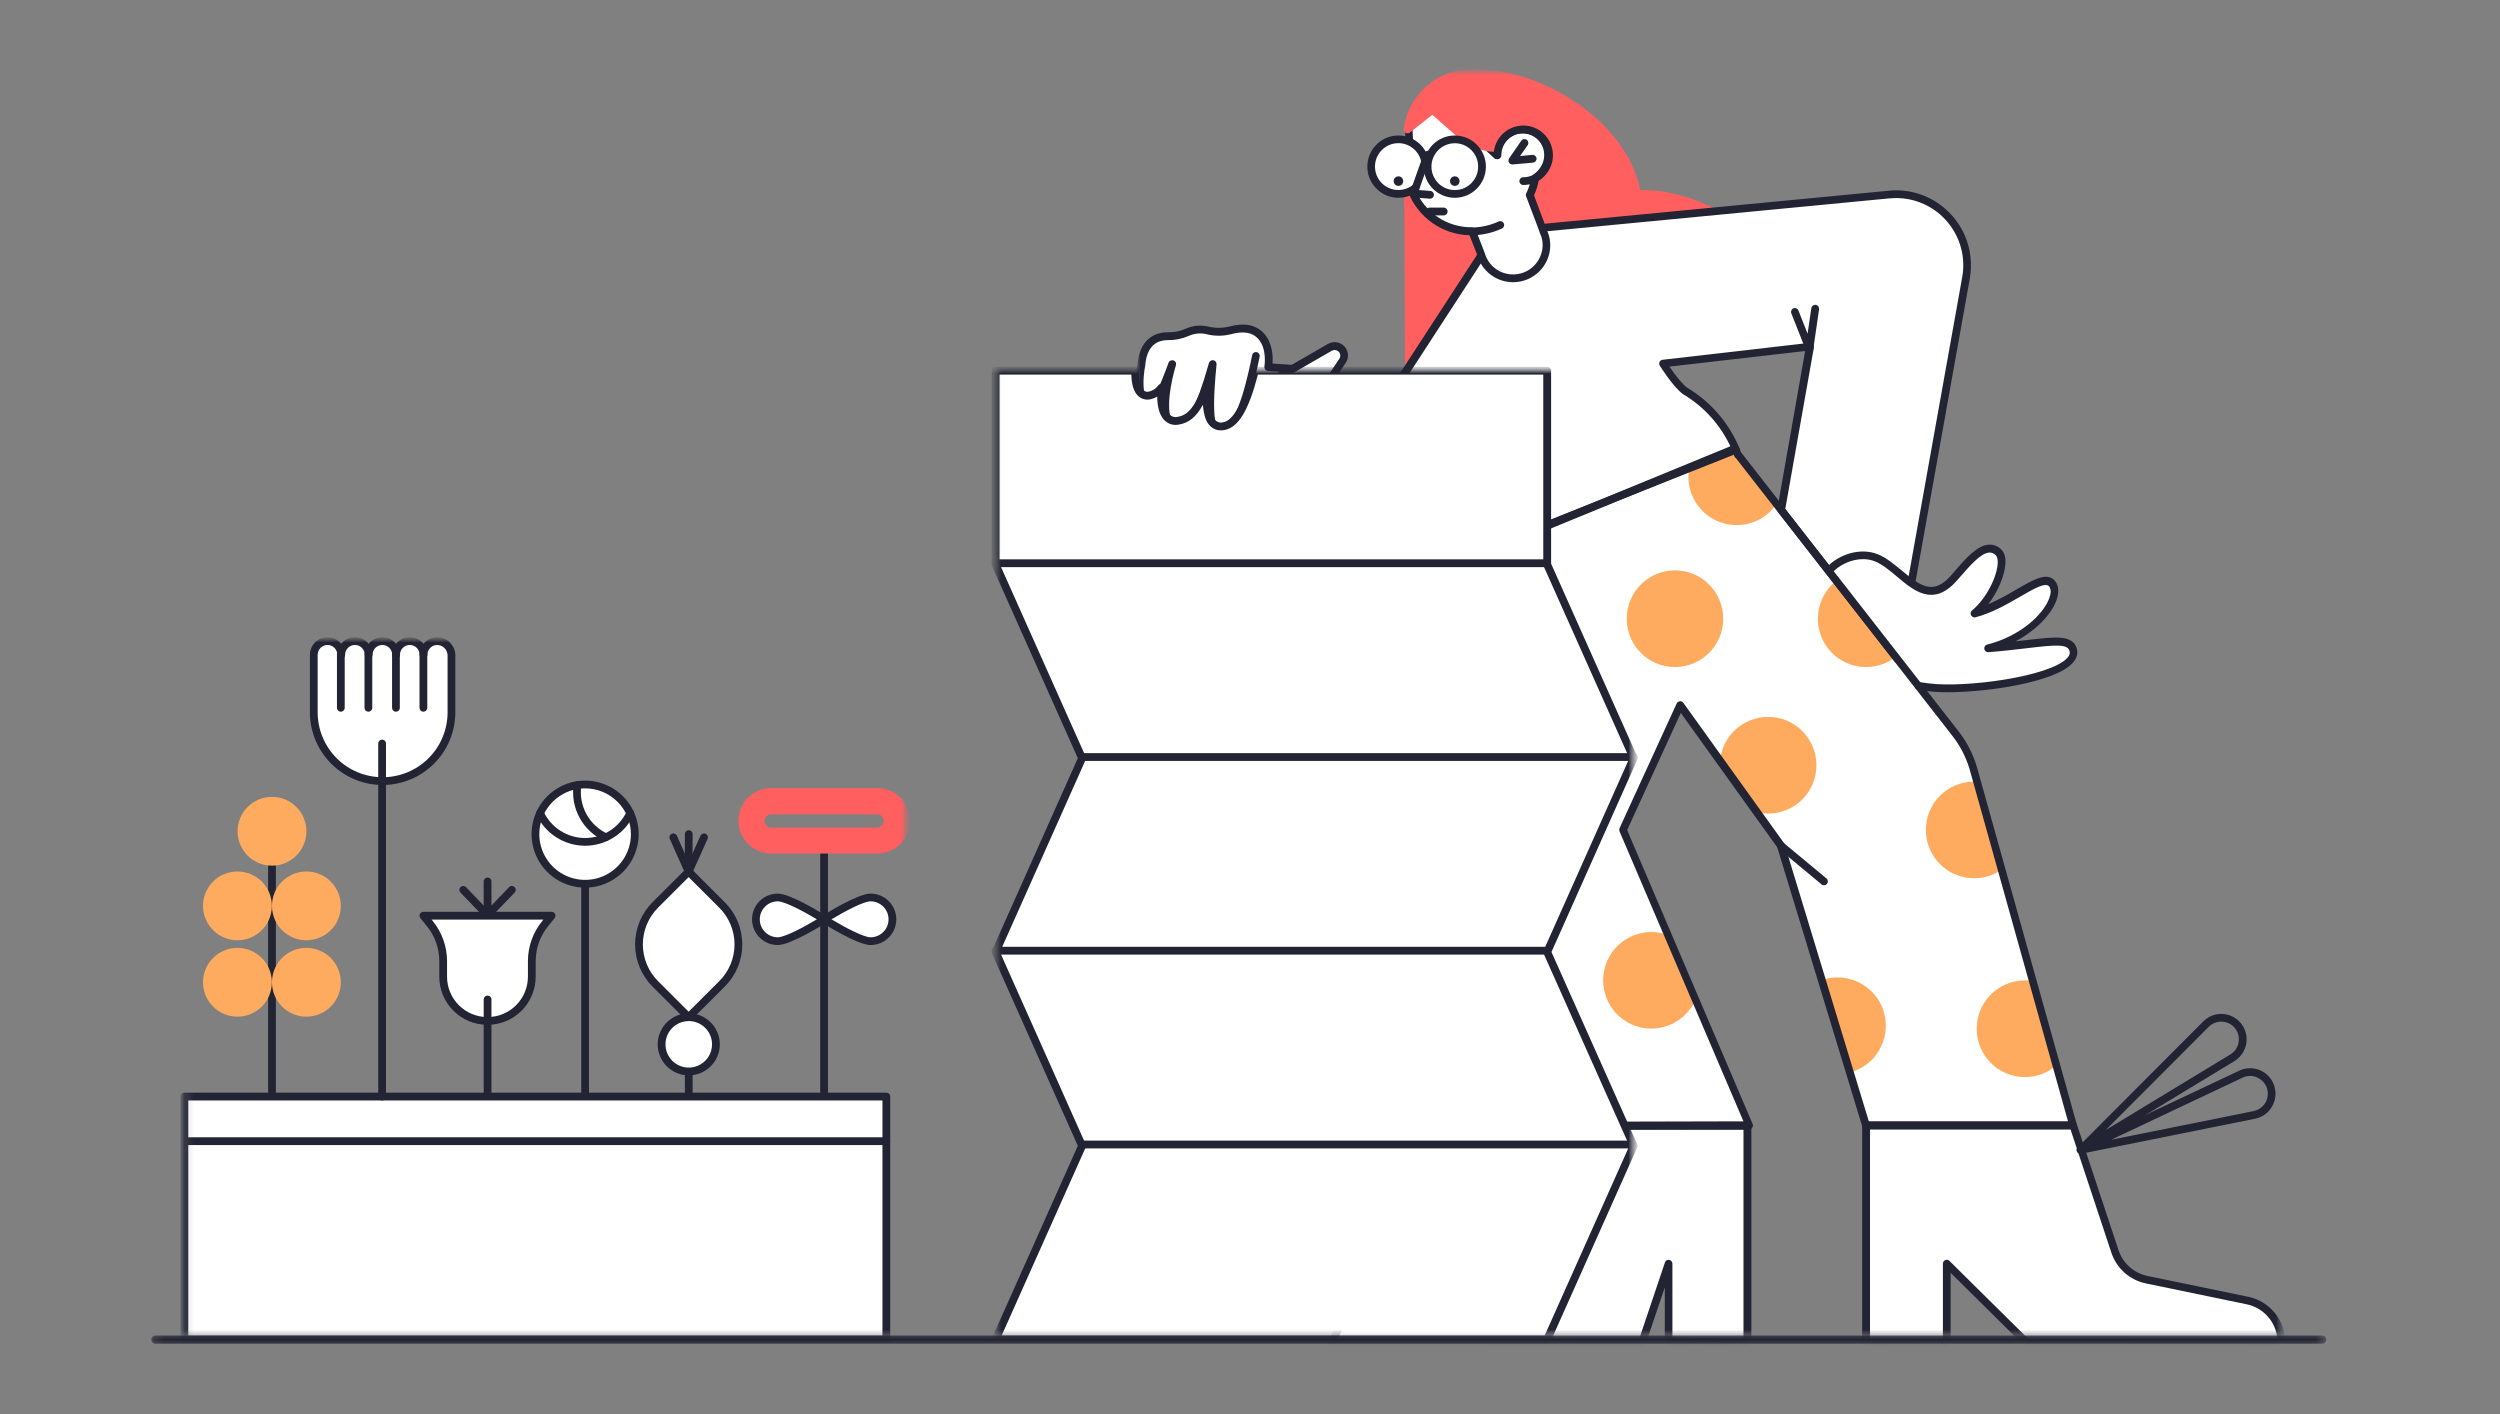<svg width="251" height="142" viewBox="0 0 251 142" fill="none" xmlns="http://www.w3.org/2000/svg">
<rect x="0" y="0" width="251" height="142" fill="#808080" stroke="none"/>
<mask id="mask0_1343_238471" style="mask-type:luminance" maskUnits="userSpaceOnUse" x="114" y="6" width="116" height="129">
<path d="M114.021 6.945H229.451V134.094H114.021V6.945Z" fill="white"/>
</mask>
<g mask="url(#mask0_1343_238471)">
<mask id="mask1_1343_238471" style="mask-type:luminance" maskUnits="userSpaceOnUse" x="114" y="6" width="116" height="130">
<path d="M114.021 6.945H229.451V135.266H114.021V6.945Z" fill="white"/>
</mask>
<g mask="url(#mask1_1343_238471)">
<path d="M154.647 113.033L175.627 112.981L162.949 83.312L168.686 70.788L178.8 84.882L187.348 112.981H208.147L198.11 77.082C197.734 75.849 197.139 74.681 196.349 73.669L174.514 45.661L174.488 45.674C174.41 45.453 174.319 45.233 174.229 45.025L151.798 54.24L143.056 80.405C142.512 82.027 142.577 83.792 143.225 85.376L154.647 113.033Z" fill="white"/>
<path d="M190.341 65.947C188.23 67.595 185.186 67.218 183.542 65.116C181.897 63 182.272 59.95 184.37 58.302M198.435 78.471H198.202C195.521 78.471 193.358 80.638 193.358 83.325C193.358 86.011 195.521 88.179 198.202 88.179C199.16 88.179 200.093 87.893 200.895 87.361C200.675 86.881 198.914 80.119 198.435 78.471ZM184.487 98.134C183.904 98.134 183.321 98.237 182.777 98.445C183.438 100.106 185.627 107.478 185.691 107.686C188.281 107.024 189.849 104.376 189.188 101.781C188.644 99.639 186.701 98.134 184.487 98.134ZM150.31 64.091C149.831 63.753 149.287 63.519 148.73 63.377C148.329 65.116 145.946 72.423 145.881 72.644C148.393 73.578 151.178 72.293 152.11 69.775C152.874 67.686 152.136 65.349 150.31 64.091ZM177.506 71.981C175.007 71.981 172.922 73.889 172.689 76.381C172.935 76.394 173.129 76.602 173.155 76.849C173.298 77.835 174.152 78.653 174.761 79.405C175.37 80.158 176.004 80.859 176.626 81.599C179.255 82.092 181.793 80.366 182.285 77.731C182.777 75.096 181.055 72.553 178.426 72.059C178.115 72.007 177.817 71.981 177.506 71.981Z" fill="#FFAB5F"/>
<path d="M168.168 66.972C170.843 66.972 173.011 64.799 173.011 62.118C173.011 59.437 170.843 57.264 168.168 57.264C165.493 57.264 163.324 59.437 163.324 62.118C163.324 64.799 165.493 66.972 168.168 66.972Z" fill="#FFAB5F"/>
<path d="M149.779 91.891C152.454 91.891 154.623 89.718 154.623 87.037C154.623 84.356 152.454 82.183 149.779 82.183C147.104 82.183 144.936 84.356 144.936 87.037C144.936 89.718 147.104 91.891 149.779 91.891Z" fill="#FFAB5F"/>
<path d="M178.284 50.684C178.284 50.671 178.284 50.671 178.271 50.658C177.986 50.359 174.968 46.063 174.139 45.142C174.139 45.142 174.126 45.129 174.126 45.116C173.751 45.245 170.125 46.764 169.581 47.075C169.14 49.723 170.928 52.215 173.569 52.656C175.383 52.955 177.222 52.202 178.296 50.697L178.284 50.684ZM170.202 100.418C169.101 102.858 166.239 103.948 163.805 102.845C161.37 101.742 160.282 98.874 161.383 96.433C162.432 94.11 165.087 92.994 167.47 93.877M203.861 98.471C203.68 98.445 203.486 98.432 203.304 98.432C200.623 98.432 198.461 100.6 198.461 103.286C198.461 105.973 200.623 108.14 203.304 108.14C204.483 108.14 205.622 107.712 206.516 106.92C205.83 105.765 204.042 99.237 203.861 98.471Z" fill="#FFAB5F"/>
<path d="M153.339 13.097C155.709 13.097 156.201 16.264 154.479 17.575C154.427 17.614 154.375 17.64 154.311 17.666C154.194 18.483 153.909 19.275 153.482 19.989C153.948 20.119 154.09 20.677 154.337 21.235C154.609 21.832 154.116 22.701 154.984 22.689C155.761 22.675 169.476 21.313 170.395 21.326C171.004 21.339 172.066 21.17 172.662 21.248C170.24 19.833 167.494 19.08 164.697 19.08C164.011 15.862 161.835 12.825 158.546 10.514C155.334 8.256 151.721 6.945 147.771 6.945C145.698 6.945 151.462 9.567 153.339 13.097ZM141.554 38.159C142.15 36.459 143.225 34.94 144.028 33.344C144.96 31.488 145.763 29.593 146.838 27.815C147.097 27.387 147.369 26.971 147.68 26.569C147.887 26.309 148.133 26.076 148.289 25.79C148.612 25.193 147.965 24.622 147.965 23.986C147.952 23.649 148.043 23.299 148.237 23.013C147.796 23.039 147.369 23.052 146.929 23.026C146.229 23 142.992 22.104 141.904 19.21C141.71 19.379 141.464 19.483 141.217 19.535C141.14 19.548 141.062 19.548 140.984 19.535L141.075 38.12C141.075 38.341 141.243 38.51 141.464 38.51H141.554C141.515 38.406 141.515 38.276 141.554 38.159Z" fill="#FF5F5F"/>
<path d="M229.063 134.747C229.063 132.735 227.651 130.996 225.682 130.581L215.529 128.478C214.04 128.166 212.835 127.089 212.356 125.649L208.16 112.994H187.361V134.747L195.456 134.876V126.869L203.55 134.876L229.063 134.747Z" fill="white"/>
<path d="M203.55 135.266C203.446 135.266 203.356 135.227 203.278 135.149L195.844 127.79V134.863C195.844 134.967 195.806 135.071 195.728 135.136C195.65 135.201 195.546 135.253 195.443 135.253L187.349 135.123C187.141 135.123 186.96 134.941 186.96 134.734V112.994C186.96 112.774 187.129 112.605 187.349 112.605H208.148C208.316 112.605 208.458 112.709 208.51 112.878L212.706 125.532C213.146 126.843 214.247 127.816 215.594 128.102L225.748 130.204C227.897 130.658 229.426 132.553 229.438 134.747C229.438 134.967 229.27 135.136 229.05 135.136L203.55 135.266ZM195.456 126.479C195.559 126.479 195.65 126.518 195.728 126.596L203.705 134.487L228.648 134.357C228.467 132.683 227.237 131.307 225.592 130.957L215.439 128.854C213.82 128.517 212.499 127.336 211.981 125.765L207.876 113.384H187.75V134.357L195.067 134.474V126.869C195.067 126.648 195.249 126.479 195.456 126.479ZM183.127 88.88C183.036 88.88 182.945 88.854 182.881 88.789L178.568 85.207C178.4 85.064 178.374 84.831 178.516 84.662C178.659 84.493 178.892 84.467 179.06 84.61L183.373 88.192C183.541 88.335 183.567 88.569 183.425 88.737C183.36 88.828 183.243 88.88 183.127 88.88Z" fill="#222433"/>
<path d="M208.885 115.837C208.664 115.837 208.496 115.668 208.496 115.447C208.496 115.343 208.535 115.24 208.613 115.175L221.214 102.546C222.211 101.547 223.817 101.547 224.814 102.546C225.811 103.546 225.811 105.155 224.814 106.154C224.672 106.297 224.503 106.427 224.322 106.544L209.079 115.785C209.027 115.824 208.962 115.837 208.885 115.837ZM223.014 102.572C222.548 102.572 222.094 102.754 221.758 103.092L211.423 113.448L223.92 105.869C224.762 105.363 225.034 104.273 224.529 103.429C224.218 102.897 223.635 102.572 223.014 102.572Z" fill="#222433"/>
<path d="M208.885 115.837C208.664 115.837 208.496 115.668 208.496 115.447C208.496 115.291 208.587 115.162 208.716 115.097L224.827 107.491C226.109 106.894 227.624 107.439 228.22 108.724C228.557 109.438 228.544 110.269 228.181 110.97C227.832 111.67 227.184 112.164 226.407 112.319L208.949 115.837H208.885ZM225.915 108.023C225.656 108.023 225.397 108.075 225.164 108.192L211.954 114.435L226.264 111.554C226.795 111.45 227.249 111.099 227.495 110.619C227.935 109.75 227.598 108.672 226.718 108.231C226.472 108.088 226.2 108.023 225.915 108.023Z" fill="#222433"/>
<path d="M133.746 134.785C133.746 134.785 135.158 131.035 137.126 130.619L147.28 128.517C148.769 128.205 149.973 127.128 150.453 125.687L154.649 113.033H175.447V134.785L167.535 134.695V126.868L164.88 134.747L133.746 134.785Z" fill="white"/>
<path d="M175.447 135.175L167.534 135.084C167.327 135.084 167.146 134.902 167.146 134.695V129.244L165.242 134.876C165.19 135.032 165.035 135.136 164.879 135.136L133.746 135.175C133.526 135.175 133.357 135.006 133.357 134.785C133.357 134.734 133.37 134.695 133.383 134.643C133.448 134.487 134.899 130.684 137.048 130.23L147.202 128.127C148.549 127.842 149.649 126.868 150.09 125.558L154.286 112.903C154.338 112.748 154.493 112.631 154.648 112.631H175.447C175.667 112.631 175.836 112.8 175.836 113.02V134.785C175.836 135.006 175.667 135.175 175.447 135.175ZM154.933 113.423L150.828 125.804C150.297 127.375 148.989 128.556 147.37 128.893L137.204 131.009C135.973 131.268 134.86 133.228 134.329 134.409L164.595 134.37L167.159 126.752C167.224 126.544 167.444 126.44 167.651 126.505C167.806 126.557 167.91 126.713 167.91 126.868V134.305L175.046 134.383V113.423H154.933Z" fill="#222433"/>
<path d="M190.522 66.18L197.386 27.867C198.072 23.986 195.482 20.288 191.597 19.6C190.924 19.483 190.237 19.457 189.564 19.535L155.167 22.831L149.08 25.427C148.847 25.531 148.821 25.427 148.523 25.933L138.719 41.002L131.337 39.704L118.387 48.399L138.253 56.083C138.344 56.122 138.434 56.161 138.512 56.2C141.944 57.835 146.062 56.381 147.694 52.942C147.811 52.695 147.914 52.449 148.005 52.189L151.152 44.246C151.463 45.44 151.618 45.168 151.398 46.323C150.621 48.892 150.699 51.644 151.618 54.162L174.282 45.168C173.259 42.689 171.459 40.599 169.154 39.236C168.208 38.536 166.939 36.485 166.939 36.485L181.703 34.785L178.828 51.203L190.522 66.18Z" fill="white"/>
<path d="M190.522 66.569C190.406 66.569 190.289 66.517 190.211 66.414L178.517 51.423C178.452 51.333 178.426 51.229 178.439 51.112L181.236 35.239L167.612 36.809C168.04 37.432 168.791 38.471 169.374 38.912C171.744 40.327 173.595 42.468 174.645 45.012C174.722 45.206 174.632 45.44 174.437 45.518H174.424L151.761 54.512C151.566 54.59 151.333 54.499 151.256 54.292V54.279C150.31 51.683 150.219 48.853 151.022 46.206C151.113 45.752 151.139 45.57 151.1 45.388L148.355 52.293C147.059 56.109 142.915 58.133 139.121 56.835C138.849 56.745 138.59 56.641 138.344 56.511C138.253 56.472 138.175 56.433 138.111 56.407L118.244 48.763C118.05 48.685 117.946 48.464 118.024 48.257C118.05 48.179 118.102 48.114 118.166 48.075L131.117 39.379C131.195 39.327 131.298 39.301 131.402 39.314L138.538 40.573L148.199 25.726C148.445 25.31 148.575 25.18 148.847 25.102C148.873 25.09 148.898 25.09 148.937 25.077L155.024 22.481C155.063 22.468 155.102 22.455 155.141 22.455L189.538 19.158C193.656 18.691 197.373 21.676 197.839 25.803C197.917 26.517 197.891 27.231 197.774 27.945L190.911 66.258C190.885 66.414 190.768 66.531 190.626 66.569H190.522ZM179.242 51.099L190.302 65.259L197.01 27.802C197.658 24.129 195.197 20.638 191.545 19.989C190.911 19.872 190.263 19.859 189.628 19.924L155.283 23.221L149.261 25.79C149.209 25.816 149.145 25.829 149.093 25.855C149.08 25.855 149.08 25.855 149.067 25.868C149.002 25.959 148.937 26.05 148.886 26.141C148.886 26.141 148.886 26.154 148.873 26.154L139.069 41.222C138.978 41.352 138.823 41.417 138.68 41.391L131.454 40.119L119.254 48.308L138.421 55.719C138.512 55.758 138.603 55.797 138.706 55.849C141.944 57.394 145.829 56.018 147.37 52.773C147.474 52.539 147.578 52.306 147.655 52.072C147.655 52.072 147.655 52.059 147.668 52.059L150.815 44.116C150.893 43.922 151.126 43.818 151.32 43.896C151.437 43.948 151.515 44.038 151.553 44.155C151.644 44.48 151.709 44.687 151.774 44.856C151.955 45.375 151.981 45.557 151.812 46.413C151.812 46.426 151.812 46.44 151.799 46.453C151.087 48.815 151.113 51.332 151.89 53.669L173.803 44.973C172.793 42.728 171.109 40.846 168.998 39.587C168.985 39.574 168.972 39.574 168.959 39.561C167.962 38.821 166.693 36.796 166.641 36.706C166.524 36.524 166.589 36.277 166.77 36.173C166.822 36.147 166.874 36.121 166.926 36.121L181.69 34.421C181.897 34.395 182.091 34.551 182.117 34.759V34.876L179.242 51.099ZM153.794 116.2C153.768 116.2 153.742 116.2 153.703 116.187L136.323 112.28C134.951 111.969 134.083 110.606 134.381 109.23C134.692 107.855 136.051 106.985 137.424 107.284C137.631 107.323 137.826 107.4 138.007 107.491L153.962 115.447C154.156 115.538 154.234 115.772 154.131 115.966C154.079 116.122 153.936 116.2 153.794 116.2ZM136.88 108.01C135.896 108.01 135.106 108.802 135.106 109.775C135.106 110.606 135.689 111.333 136.492 111.515L150.75 114.72L137.67 108.192C137.424 108.075 137.152 108.01 136.88 108.01Z" fill="#222433"/>
<path d="M135.843 118.445C134.432 118.432 133.292 117.277 133.305 115.863C133.305 115.772 133.305 115.681 133.318 115.577C133.486 114.175 134.742 113.176 136.141 113.332L153.832 115.408C154.039 115.434 154.194 115.629 154.168 115.837C154.142 116.018 154.013 116.161 153.832 116.174L136.167 118.393C136.063 118.432 135.96 118.445 135.843 118.445ZM135.856 114.11C134.872 114.11 134.082 114.902 134.082 115.875C134.082 116.356 134.276 116.81 134.613 117.147C135.001 117.537 135.532 117.718 136.076 117.641L150.568 115.811L136.05 114.11H135.856Z" fill="#222433"/>
<path d="M126.079 35.719C125.289 39.613 124.292 43.013 122.776 43.351C121.43 43.649 121.248 41.625 121.74 36.537C120.368 41.352 119.578 42.598 118.179 42.819C116.78 43.039 116.586 40.249 117.674 36.537C116.586 39.444 116.353 39.989 115.446 40.275C114.358 40.612 114.216 38.549 114.605 36.55L114.617 36.394C114.889 34.227 116.21 33.733 117.285 33.746C117.933 33.76 118.58 33.63 119.176 33.37C119.811 33.072 120.536 33.007 121.222 33.163C121.973 33.357 122.751 33.357 123.502 33.163C124.564 32.877 125.781 32.825 126.61 33.746C127.672 34.915 127.322 36.848 127.322 36.848L129.77 37.017L127.607 38.263L133.526 34.863C134.393 34.356 135.352 35.382 134.782 36.225L132.451 39.704C131.259 40.573 128.384 43.429 125.885 45.09C125.354 47.296 123.035 48.906 120.329 48.776C117.311 48.646 114.967 46.427 115.071 43.831C115.11 42.819 115.861 40.703 116.366 39.574" fill="white"/>
<path d="M120.601 49.178C120.497 49.178 120.406 49.178 120.303 49.165C117.078 49.022 114.553 46.621 114.682 43.818C114.721 43.052 115.109 41.754 115.511 40.651C115.187 40.742 114.85 40.664 114.591 40.444C113.879 39.807 113.931 37.977 114.216 36.485L114.229 36.355V36.342C114.566 33.617 116.482 33.344 117.285 33.357C117.881 33.37 118.464 33.253 119.008 33.02C119.733 32.682 120.536 32.604 121.313 32.786C121.999 32.955 122.724 32.955 123.411 32.786C124.939 32.371 126.118 32.604 126.908 33.487C127.775 34.434 127.814 35.81 127.762 36.498L129.692 36.628L133.331 34.525C133.966 34.162 134.795 34.382 135.157 35.018C135.416 35.46 135.39 36.018 135.105 36.433L132.774 39.911C132.748 39.95 132.722 39.976 132.684 40.002C132.256 40.314 131.596 40.898 130.819 41.586C129.472 42.78 127.801 44.259 126.234 45.324C125.587 47.608 123.281 49.178 120.601 49.178ZM116.625 39.976C116.146 41.105 115.498 42.987 115.459 43.857C115.356 46.232 117.544 48.27 120.342 48.399C122.841 48.503 125.004 47.089 125.496 45.012C125.522 44.921 125.574 44.83 125.664 44.778C127.218 43.74 128.928 42.234 130.301 41.028C131.052 40.366 131.712 39.782 132.166 39.444L134.471 36.018C134.639 35.758 134.574 35.408 134.315 35.239C134.134 35.122 133.914 35.109 133.72 35.213L129.977 37.367L127.814 38.614C127.62 38.717 127.387 38.652 127.283 38.458C127.18 38.276 127.244 38.042 127.426 37.939L128.488 37.329L127.309 37.251C127.089 37.238 126.933 37.043 126.946 36.835V36.796C126.946 36.783 127.244 35.031 126.325 34.019C125.742 33.37 124.848 33.214 123.605 33.552C122.789 33.759 121.947 33.759 121.132 33.552C120.536 33.409 119.901 33.474 119.331 33.733C118.671 34.019 117.959 34.162 117.246 34.149C116.34 34.149 115.239 34.551 115.006 36.446L114.993 36.589V36.628C114.669 38.302 114.799 39.6 115.122 39.885C115.148 39.911 115.2 39.95 115.343 39.911C115.615 39.834 115.861 39.665 116.029 39.431C116.042 39.392 116.068 39.366 116.094 39.34C116.392 38.873 116.715 38.042 117.324 36.42C117.402 36.212 117.622 36.122 117.829 36.187C118.023 36.264 118.127 36.459 118.062 36.667C117.156 39.769 117.259 41.767 117.738 42.325C117.829 42.442 117.985 42.494 118.127 42.455C119.241 42.273 119.979 41.365 121.378 36.446C121.442 36.238 121.65 36.122 121.857 36.173C122.038 36.225 122.155 36.394 122.142 36.589C121.883 39.236 121.675 42.351 122.323 42.922C122.388 42.974 122.478 43.026 122.712 42.987C124.304 42.637 125.366 37.38 125.716 35.654C125.755 35.447 125.962 35.304 126.169 35.356C126.377 35.395 126.519 35.602 126.467 35.81C125.405 41.041 124.33 43.416 122.867 43.74C122.491 43.844 122.09 43.753 121.805 43.506C121.274 43.026 121.054 41.975 121.132 39.807C120.238 42.196 119.461 43.013 118.244 43.208C117.829 43.286 117.415 43.13 117.156 42.819C116.651 42.248 116.534 41.196 116.625 39.976ZM181.663 35.382C181.508 35.382 181.365 35.278 181.301 35.135L179.85 31.462C179.772 31.267 179.863 31.034 180.057 30.956C180.252 30.878 180.485 30.969 180.562 31.164V31.177L181.482 33.5L181.857 30.943C181.883 30.735 182.078 30.58 182.298 30.606C182.505 30.632 182.66 30.826 182.634 31.047V31.06L182.052 35.057C182.026 35.226 181.883 35.369 181.715 35.382H181.663Z" fill="#222433"/>
<path d="M192.619 68.88C192.955 68.932 193.305 68.971 193.681 69.022C197.644 69.529 208.716 68.036 208.185 65.362C207.862 63.74 205.051 64.701 199.625 65.116C204.365 63.909 207.059 60.106 206.087 58.704C205.116 57.303 201.917 60.677 198.265 61.625C200.285 59.95 201.619 56.433 200.674 55.512C199.301 54.188 197.514 56.641 196.154 58.146C193.163 61.482 191.026 57.095 188.397 56.057C186.894 55.46 184.861 56.018 183.631 57.368" fill="white"/>
<path d="M195.507 69.503C194.885 69.503 194.25 69.477 193.629 69.399C193.253 69.347 192.903 69.308 192.567 69.256C192.36 69.23 192.204 69.036 192.23 68.815C192.256 68.594 192.45 68.451 192.67 68.478C193.007 68.529 193.357 68.568 193.732 68.62C197.307 69.075 205.815 67.945 207.551 66.063C207.862 65.726 207.81 65.492 207.797 65.415C207.641 64.623 206.372 64.74 203.523 65.077C202.409 65.207 201.14 65.363 199.638 65.479C199.418 65.492 199.236 65.337 199.223 65.116C199.21 64.921 199.327 64.753 199.521 64.714C202.785 63.883 205.116 61.755 205.738 60.08C205.932 59.574 205.932 59.159 205.751 58.899C205.401 58.406 204.209 59.107 202.811 59.911C201.555 60.638 199.987 61.547 198.343 61.975C198.136 62.027 197.928 61.91 197.864 61.69C197.825 61.547 197.877 61.391 197.993 61.287C199.469 60.067 200.518 57.848 200.57 56.537C200.583 56.161 200.518 55.888 200.376 55.745C200.208 55.564 199.987 55.473 199.741 55.473C198.9 55.512 197.812 56.758 196.931 57.77C196.75 57.978 196.581 58.172 196.413 58.354C194.095 60.937 192.152 59.328 190.456 57.887C189.731 57.277 188.979 56.654 188.228 56.355C186.881 55.81 185.016 56.329 183.89 57.562C183.747 57.718 183.501 57.731 183.346 57.588C183.19 57.446 183.177 57.199 183.32 57.043C184.667 55.564 186.855 54.98 188.513 55.642C189.381 55.979 190.171 56.654 190.948 57.29C192.852 58.886 194.108 59.756 195.843 57.822C196.012 57.64 196.18 57.446 196.348 57.238C197.371 56.057 198.537 54.72 199.716 54.681C200.169 54.668 200.609 54.837 200.92 55.161C201.231 55.46 201.373 55.927 201.347 56.537C201.308 57.64 200.661 59.315 199.625 60.664C200.583 60.236 201.516 59.743 202.422 59.198C204.222 58.159 205.634 57.329 206.385 58.419C206.722 58.899 206.735 59.548 206.45 60.314C205.945 61.664 204.481 63.26 202.37 64.389C202.733 64.35 203.083 64.311 203.406 64.272C204.87 64.104 206.01 63.961 206.838 64.026C207.201 64.052 208.315 64.13 208.535 65.233C208.6 65.557 208.574 66.05 208.095 66.557C206.398 68.478 199.599 69.503 195.507 69.503Z" fill="#222433"/>
<path d="M154.648 113.423C154.493 113.423 154.35 113.332 154.286 113.176L142.863 85.519C142.177 83.844 142.112 81.988 142.682 80.275L151.424 54.11C151.462 54.006 151.54 53.915 151.644 53.877L174.074 44.662C174.269 44.584 174.489 44.675 174.579 44.869C174.657 45.064 174.735 45.233 174.8 45.401C174.8 45.414 174.813 45.414 174.813 45.427L196.647 73.435C197.476 74.487 198.085 75.694 198.473 76.978L208.51 112.891C208.562 113.098 208.446 113.319 208.238 113.371C208.199 113.384 208.174 113.384 208.135 113.384H187.349C187.18 113.384 187.025 113.267 186.973 113.111L178.439 85.077L168.752 71.579L163.364 83.338L175.965 112.852C176.056 113.046 175.952 113.28 175.758 113.358C175.706 113.384 175.654 113.384 175.603 113.384L154.648 113.423ZM152.11 54.538L143.433 80.535C142.915 82.066 142.98 83.74 143.601 85.233L154.92 112.644L175.046 112.592L162.6 83.468C162.561 83.364 162.561 83.247 162.6 83.156L168.337 70.632C168.428 70.437 168.661 70.346 168.855 70.437C168.92 70.463 168.972 70.515 169.011 70.567L179.125 84.662C179.151 84.701 179.164 84.74 179.177 84.779L187.634 112.592H207.63L197.735 77.186C197.373 75.992 196.803 74.889 196.039 73.903L174.295 46.011C174.217 45.959 174.152 45.895 174.126 45.804C174.1 45.713 174.061 45.622 174.023 45.531L152.11 54.538Z" fill="#222433"/>
<path d="M141.735 19.119L141.438 12.708L144.546 10.242L150.296 15.602C150.296 14.175 151.448 13.019 152.873 13.019C154.298 13.019 155.45 14.175 155.45 15.602C155.424 17.121 154.129 17.899 154.129 17.899C154.064 18.354 153.935 18.782 153.767 19.21C153.715 19.34 153.663 19.457 153.598 19.574L154.673 22.416L155.023 23.376C155.191 23.753 155.269 24.168 155.269 24.583C155.269 26.439 153.767 27.945 151.915 27.945C150.542 27.945 149.299 27.101 148.794 25.803L148.625 25.336L147.809 23.234H147.77C145.103 23.234 142.72 21.611 141.735 19.119Z" fill="white"/>
<path d="M151.914 28.334C150.373 28.334 148.988 27.387 148.431 25.946L148.262 25.466L147.537 23.623C146.197 23.586 144.897 23.153 143.801 22.38C142.705 21.607 141.86 20.527 141.373 19.275C141.36 19.236 141.347 19.197 141.347 19.145L141.049 12.734C141.049 12.604 141.101 12.487 141.191 12.409L144.299 9.943C144.455 9.827 144.662 9.827 144.805 9.969L150.011 14.81C150.451 13.227 152.096 12.293 153.676 12.747C154.181 12.89 154.634 13.162 154.997 13.526C155.541 14.084 155.851 14.836 155.839 15.615C155.813 17.017 154.867 17.86 154.479 18.146C154.401 18.561 154.284 18.977 154.116 19.379C154.09 19.457 154.051 19.535 154.012 19.613L155.023 22.299L155.372 23.26C155.554 23.688 155.644 24.142 155.644 24.609C155.657 26.647 153.987 28.334 151.914 28.334ZM147.809 22.844C147.965 22.844 148.12 22.948 148.172 23.091L148.988 25.194L149.156 25.674C149.752 27.205 151.474 27.945 153.002 27.348C154.129 26.907 154.88 25.803 154.88 24.584C154.88 24.22 154.815 23.87 154.66 23.532C154.66 23.519 154.66 23.519 154.647 23.506L154.297 22.546L153.222 19.716C153.184 19.613 153.184 19.509 153.235 19.405C153.3 19.275 153.352 19.171 153.391 19.055C153.559 18.665 153.663 18.25 153.728 17.834C153.741 17.718 153.818 17.627 153.909 17.562C153.948 17.536 155.023 16.861 155.036 15.589C155.049 15.018 154.828 14.473 154.427 14.058C153.585 13.188 152.186 13.175 151.319 14.019C150.904 14.434 150.658 14.992 150.658 15.589C150.658 15.81 150.49 15.979 150.27 15.979C150.166 15.979 150.075 15.94 150.011 15.875L144.507 10.748L141.813 12.877L142.098 19.016C143.03 21.326 145.271 22.831 147.744 22.818H147.809V22.844Z" fill="#222433"/>
<path d="M142.138 18.847C140.972 19.807 139.25 19.639 138.292 18.47C137.333 17.302 137.502 15.576 138.667 14.616C139.833 13.655 141.555 13.824 142.514 14.992C142.798 15.342 142.993 15.745 143.083 16.186" fill="white"/>
<path d="M140.402 19.859C138.68 19.859 137.281 18.457 137.281 16.731C137.281 15.005 138.68 13.604 140.402 13.604C141.879 13.604 143.161 14.642 143.459 16.095C143.511 16.303 143.368 16.511 143.161 16.563C142.954 16.615 142.746 16.472 142.695 16.264V16.251C142.436 14.979 141.192 14.162 139.923 14.421C138.654 14.681 137.838 15.927 138.097 17.199C138.356 18.471 139.599 19.288 140.869 19.029C141.244 18.951 141.594 18.782 141.892 18.535C142.06 18.393 142.306 18.419 142.436 18.587C142.565 18.756 142.552 19.003 142.384 19.132C141.827 19.613 141.128 19.859 140.402 19.859ZM147.771 23.623C147.551 23.623 147.383 23.454 147.383 23.234C147.383 23.013 147.551 22.844 147.771 22.844C148.704 22.831 149.623 22.624 150.465 22.234C150.659 22.143 150.892 22.234 150.983 22.429C151.074 22.624 150.983 22.857 150.789 22.948C149.843 23.377 148.807 23.61 147.771 23.623ZM144.948 21.624H143.523C143.303 21.624 143.135 21.456 143.135 21.235C143.135 21.014 143.303 20.846 143.523 20.846H144.948C145.168 20.846 145.337 21.014 145.337 21.235C145.337 21.456 145.168 21.624 144.948 21.624Z" fill="#222433"/>
<path d="M143.575 19.95H143.549L141.904 19.82C141.684 19.807 141.529 19.613 141.542 19.405C141.542 19.366 141.555 19.34 141.568 19.301L142.953 15.408C143.031 15.2 143.251 15.096 143.446 15.174C143.653 15.252 143.756 15.472 143.679 15.667L142.461 19.08L143.601 19.171C143.821 19.184 143.977 19.379 143.964 19.587C143.951 19.794 143.782 19.95 143.575 19.95ZM151.838 16.511C151.617 16.511 151.449 16.342 151.449 16.121C151.449 16.043 151.475 15.966 151.514 15.901L152.731 14.136C152.848 13.954 153.094 13.915 153.275 14.032C153.456 14.149 153.495 14.395 153.379 14.577C153.379 14.577 153.379 14.59 153.366 14.59L152.615 15.667L153.845 15.55C154.065 15.537 154.246 15.693 154.272 15.901C154.285 16.121 154.13 16.303 153.923 16.329L151.863 16.511H151.838Z" fill="#222433"/>
<path d="M140.403 18.665C140.668 18.665 140.882 18.45 140.882 18.185C140.882 17.92 140.668 17.705 140.403 17.705C140.138 17.705 139.924 17.92 139.924 18.185C139.924 18.45 140.138 18.665 140.403 18.665Z" fill="#222433"/>
<path d="M150.115 15.148C150.62 13.409 152.99 12.085 154.544 13.396C154.583 13.422 154.608 13.461 154.634 13.487C154.647 13.448 154.647 13.409 154.634 13.37L154.583 13.007V12.942C154.09 9.165 150.633 6.504 146.864 6.997C143.769 7.4 141.334 9.853 140.933 12.955C140.907 13.162 141.062 13.357 141.269 13.383C141.373 13.396 141.476 13.37 141.554 13.305L143.808 11.527L146.359 13.772C147.395 14.668 148.703 15.2 150.063 15.252C150.102 15.226 150.102 15.187 150.115 15.148Z" fill="#FF5F5F"/>
<path d="M146.061 19.47C147.57 19.47 148.793 18.244 148.793 16.731C148.793 15.219 147.57 13.993 146.061 13.993C144.552 13.993 143.328 15.219 143.328 16.731C143.328 18.244 144.552 19.47 146.061 19.47Z" fill="white"/>
<path d="M146.063 19.859C144.34 19.859 142.941 18.457 142.941 16.731C142.941 15.005 144.34 13.604 146.063 13.604C147.785 13.604 149.184 15.005 149.184 16.731C149.184 18.457 147.785 19.859 146.063 19.859ZM146.063 14.382C144.767 14.382 143.718 15.434 143.718 16.731C143.718 18.029 144.767 19.081 146.063 19.081C147.358 19.081 148.407 18.029 148.407 16.731C148.407 15.434 147.358 14.382 146.063 14.382Z" fill="#222433"/>
<path d="M146.061 18.665C146.326 18.665 146.54 18.45 146.54 18.185C146.54 17.92 146.326 17.705 146.061 17.705C145.797 17.705 145.582 17.92 145.582 18.185C145.582 18.45 145.797 18.665 146.061 18.665Z" fill="#222433"/>
<path d="M152.938 18.574C152.717 18.574 152.549 18.406 152.549 18.185C152.549 17.964 152.717 17.796 152.938 17.796C154.155 17.796 155.139 16.809 155.139 15.589C155.139 14.369 154.155 13.383 152.938 13.383C151.72 13.383 150.736 14.369 150.736 15.589C150.736 15.81 150.568 15.979 150.348 15.979C150.127 15.979 149.959 15.81 149.959 15.589C149.959 13.941 151.293 12.604 152.938 12.604C154.582 12.604 155.916 13.941 155.916 15.589C155.916 17.238 154.569 18.574 152.938 18.574Z" fill="#222433"/>
</g>
</g>
<mask id="mask2_1343_238471" style="mask-type:luminance" maskUnits="userSpaceOnUse" x="18" y="63" width="74" height="72">
<path d="M18.123 63.977H91.17V134.289H18.123V63.977Z" fill="white"/>
</mask>
<g mask="url(#mask2_1343_238471)">
<mask id="mask3_1343_238471" style="mask-type:luminance" maskUnits="userSpaceOnUse" x="18" y="63" width="74" height="72">
<path d="M18.123 63.977H91.365V134.875H18.123V63.977Z" fill="white"/>
</mask>
<g mask="url(#mask3_1343_238471)">
<path d="M58.746 88.73C61.501 88.73 63.735 86.499 63.735 83.746C63.735 80.993 61.501 78.761 58.746 78.761C55.991 78.761 53.758 80.993 53.758 83.746C53.758 86.499 55.991 88.73 58.746 88.73Z" fill="white"/>
<path d="M58.745 89.12C57.682 89.12 56.642 88.804 55.757 88.214C54.873 87.623 54.184 86.784 53.777 85.802C53.37 84.82 53.263 83.74 53.471 82.697C53.678 81.655 54.19 80.697 54.942 79.946C55.695 79.194 56.653 78.682 57.696 78.475C58.739 78.268 59.821 78.374 60.803 78.781C61.786 79.188 62.626 79.876 63.217 80.76C63.808 81.644 64.124 82.683 64.124 83.746C64.122 85.17 63.555 86.536 62.547 87.544C61.538 88.551 60.171 89.118 58.745 89.12ZM58.745 79.151C57.836 79.151 56.947 79.42 56.191 79.925C55.434 80.43 54.845 81.148 54.497 81.987C54.149 82.827 54.058 83.751 54.235 84.642C54.412 85.534 54.85 86.352 55.494 86.995C56.137 87.638 56.956 88.075 57.848 88.252C58.74 88.43 59.665 88.339 60.505 87.991C61.346 87.643 62.064 87.054 62.569 86.299C63.074 85.543 63.344 84.654 63.344 83.746C63.343 82.527 62.858 81.359 61.996 80.498C61.133 79.637 59.965 79.152 58.745 79.151Z" fill="#222433"/>
<path d="M44.493 98.063V96.492C44.492 95.115 44.015 93.781 43.142 92.715L42.506 91.936H55.38L54.743 92.715C53.871 93.781 53.394 95.115 53.392 96.492V98.063C53.392 98.646 53.278 99.223 53.054 99.762C52.831 100.301 52.504 100.79 52.091 101.202C51.679 101.615 51.189 101.942 50.65 102.165C50.111 102.388 49.533 102.502 48.949 102.502C48.365 102.504 47.786 102.39 47.245 102.168C46.705 101.945 46.214 101.619 45.8 101.206C45.386 100.794 45.057 100.304 44.833 99.764C44.609 99.225 44.494 98.647 44.493 98.063Z" fill="white"/>
<path d="M48.925 102.891C47.645 102.888 46.419 102.377 45.516 101.472C44.613 100.567 44.105 99.341 44.105 98.063V96.492C44.103 95.205 43.657 93.958 42.842 92.962L42.205 92.183C42.159 92.126 42.129 92.056 42.12 91.983C42.111 91.91 42.123 91.836 42.155 91.769C42.186 91.703 42.236 91.646 42.299 91.607C42.361 91.567 42.433 91.547 42.507 91.547H55.381C55.455 91.547 55.527 91.567 55.59 91.607C55.652 91.646 55.702 91.703 55.733 91.769C55.765 91.836 55.777 91.91 55.768 91.983C55.759 92.056 55.73 92.126 55.683 92.183L55.047 92.962C54.232 93.958 53.785 95.205 53.783 96.492V98.063C53.782 99.343 53.272 100.57 52.366 101.476C51.46 102.381 50.232 102.89 48.951 102.891H48.925ZM43.328 92.326L43.445 92.468C44.374 93.604 44.882 95.025 44.884 96.492V98.063C44.885 99.135 45.31 100.163 46.068 100.922C46.826 101.682 47.854 102.11 48.927 102.113H48.949C50.023 102.112 51.054 101.685 51.814 100.926C52.575 100.166 53.002 99.137 53.004 98.063V96.492C53.006 95.025 53.514 93.604 54.443 92.468L54.56 92.326H43.328ZM82.74 110.485C82.636 110.485 82.537 110.444 82.464 110.371C82.391 110.298 82.35 110.199 82.35 110.096V85.796C82.35 85.693 82.391 85.594 82.464 85.521C82.537 85.448 82.636 85.407 82.74 85.407C82.843 85.407 82.942 85.448 83.015 85.521C83.088 85.594 83.129 85.693 83.129 85.796V110.096C83.129 110.199 83.088 110.298 83.015 110.371C82.942 110.444 82.843 110.485 82.74 110.485Z" fill="#222433"/>
<path d="M88.078 85.692H77.425C76.554 85.692 75.718 85.347 75.101 84.731C74.485 84.115 74.139 83.279 74.139 82.409C74.139 81.538 74.485 80.702 75.101 80.086C75.718 79.471 76.554 79.124 77.425 79.124H88.078C88.95 79.124 89.785 79.471 90.402 80.086C91.018 80.702 91.365 81.538 91.365 82.409C91.365 83.279 91.018 84.115 90.402 84.731C89.785 85.347 88.95 85.692 88.078 85.692ZM77.412 81.76C77.325 81.76 77.239 81.777 77.159 81.81C77.078 81.843 77.005 81.892 76.944 81.953C76.882 82.015 76.834 82.088 76.8 82.168C76.767 82.249 76.75 82.335 76.75 82.421C76.75 82.508 76.767 82.594 76.8 82.675C76.834 82.755 76.882 82.828 76.944 82.89C77.005 82.951 77.078 83 77.159 83.033C77.239 83.066 77.325 83.084 77.412 83.084H88.065C88.152 83.084 88.238 83.066 88.318 83.033C88.399 83 88.472 82.951 88.533 82.89C88.595 82.828 88.644 82.755 88.677 82.675C88.71 82.594 88.727 82.508 88.727 82.421C88.727 82.335 88.71 82.249 88.677 82.168C88.644 82.088 88.595 82.015 88.533 81.953C88.472 81.892 88.399 81.843 88.318 81.81C88.238 81.777 88.152 81.76 88.065 81.76H77.412Z" fill="#FF5F5F"/>
<path d="M87.404 94.493C86.196 94.493 82.74 92.3 82.74 92.3C82.74 92.3 86.196 90.106 87.404 90.106C87.692 90.106 87.978 90.163 88.244 90.273C88.51 90.383 88.752 90.545 88.956 90.749C89.16 90.952 89.322 91.194 89.432 91.46C89.543 91.726 89.599 92.012 89.599 92.3C89.599 92.588 89.543 92.873 89.432 93.139C89.322 93.405 89.16 93.647 88.956 93.851C88.752 94.055 88.51 94.216 88.244 94.326C87.978 94.437 87.692 94.493 87.404 94.493Z" fill="white"/>
<path d="M87.403 94.883C86.119 94.883 82.894 92.859 82.53 92.628C82.475 92.593 82.429 92.545 82.398 92.487C82.366 92.43 82.35 92.365 82.35 92.3C82.35 92.234 82.366 92.17 82.398 92.112C82.429 92.055 82.475 92.006 82.53 91.971C82.894 91.74 86.119 89.717 87.403 89.717C88.089 89.717 88.746 89.989 89.231 90.473C89.716 90.957 89.988 91.615 89.988 92.3C89.988 92.985 89.716 93.642 89.231 94.126C88.746 94.611 88.089 94.883 87.403 94.883ZM83.481 92.3C84.813 93.102 86.706 94.104 87.403 94.104C87.882 94.104 88.341 93.914 88.68 93.575C89.019 93.237 89.209 92.778 89.209 92.3C89.209 91.821 89.019 91.362 88.68 91.024C88.341 90.686 87.882 90.495 87.403 90.495C86.706 90.495 84.813 91.497 83.481 92.3Z" fill="#222433"/>
<path d="M78.088 94.493C79.296 94.493 82.752 92.3 82.752 92.3C82.752 92.3 79.296 90.106 78.088 90.106C77.506 90.106 76.947 90.337 76.536 90.749C76.124 91.16 75.893 91.718 75.893 92.3C75.893 92.881 76.124 93.439 76.536 93.851C76.947 94.262 77.506 94.493 78.088 94.493Z" fill="white"/>
<path d="M78.089 94.883C77.403 94.883 76.746 94.611 76.261 94.126C75.776 93.642 75.504 92.985 75.504 92.3C75.504 91.615 75.776 90.957 76.261 90.473C76.746 89.989 77.403 89.717 78.089 89.717C79.374 89.717 82.598 91.74 82.962 91.971C83.017 92.006 83.063 92.055 83.094 92.112C83.126 92.17 83.142 92.234 83.142 92.3C83.142 92.365 83.126 92.43 83.094 92.487C83.063 92.545 83.017 92.593 82.962 92.628C82.598 92.859 79.374 94.883 78.089 94.883ZM78.089 90.495C77.61 90.495 77.151 90.686 76.812 91.024C76.474 91.362 76.283 91.821 76.283 92.3C76.283 92.778 76.474 93.237 76.812 93.575C77.151 93.914 77.61 94.104 78.089 94.104C78.786 94.104 80.679 93.102 82.012 92.3C80.679 91.497 78.786 90.495 78.089 90.495Z" fill="#222433"/>
<path d="M43.897 64.366C43.532 64.366 43.182 64.511 42.924 64.769C42.665 65.027 42.52 65.377 42.52 65.742C42.52 65.377 42.375 65.027 42.117 64.769C41.858 64.511 41.508 64.366 41.143 64.366C40.778 64.366 40.428 64.511 40.17 64.769C39.911 65.027 39.766 65.377 39.766 65.742C39.766 65.377 39.621 65.027 39.362 64.769C39.104 64.511 38.754 64.366 38.389 64.366C38.024 64.366 37.674 64.511 37.416 64.769C37.157 65.027 37.012 65.377 37.012 65.742C37.012 65.377 36.867 65.027 36.608 64.769C36.35 64.511 36 64.366 35.635 64.366C35.27 64.366 34.92 64.511 34.661 64.769C34.403 65.027 34.258 65.377 34.258 65.742C34.258 65.377 34.113 65.027 33.854 64.769C33.596 64.511 33.246 64.366 32.881 64.366C32.516 64.366 32.166 64.511 31.907 64.769C31.649 65.027 31.504 65.377 31.504 65.742V71.518C31.503 72.425 31.682 73.323 32.029 74.161C32.376 74.999 32.885 75.761 33.527 76.402C34.169 77.043 34.931 77.552 35.77 77.899C36.608 78.246 37.507 78.424 38.415 78.424C39.323 78.424 40.222 78.246 41.06 77.899C41.899 77.552 42.661 77.043 43.303 76.402C43.945 75.761 44.454 74.999 44.801 74.161C45.148 73.323 45.327 72.425 45.326 71.518V65.742C45.306 65.375 45.147 65.029 44.882 64.774C44.617 64.519 44.265 64.373 43.897 64.366Z" fill="white"/>
<path d="M38.415 78.813C36.479 78.811 34.623 78.042 33.255 76.674C31.886 75.306 31.116 73.452 31.114 71.518V65.742C31.114 65.376 31.227 65.02 31.439 64.722C31.65 64.423 31.949 64.198 32.294 64.077C32.639 63.955 33.014 63.944 33.365 64.044C33.717 64.145 34.029 64.352 34.258 64.637C34.423 64.431 34.633 64.265 34.871 64.15C35.109 64.036 35.37 63.977 35.635 63.977C35.899 63.977 36.16 64.036 36.399 64.15C36.637 64.265 36.846 64.431 37.012 64.637C37.177 64.431 37.387 64.265 37.625 64.15C37.864 64.036 38.124 63.977 38.389 63.977C38.653 63.977 38.914 64.036 39.153 64.15C39.391 64.265 39.6 64.431 39.766 64.637C39.931 64.431 40.141 64.265 40.379 64.15C40.617 64.036 40.879 63.977 41.143 63.977C41.407 63.977 41.668 64.036 41.907 64.15C42.145 64.265 42.355 64.431 42.52 64.637C42.685 64.431 42.895 64.264 43.133 64.15C43.371 64.036 43.633 63.977 43.897 63.977C44.364 63.984 44.81 64.167 45.147 64.49C45.484 64.812 45.687 65.25 45.715 65.715C45.715 65.724 45.716 65.733 45.716 65.742V71.518C45.714 73.452 44.944 75.306 43.575 76.674C42.206 78.042 40.35 78.811 38.415 78.813ZM32.881 64.755C32.619 64.756 32.368 64.86 32.183 65.045C31.998 65.23 31.894 65.48 31.893 65.742V71.518C31.893 73.246 32.581 74.904 33.803 76.126C35.026 77.348 36.685 78.034 38.415 78.034C40.144 78.034 41.803 77.348 43.026 76.126C44.249 74.904 44.936 73.246 44.936 71.518V65.756C44.92 65.49 44.804 65.239 44.612 65.054C44.419 64.868 44.164 64.762 43.897 64.755C43.635 64.756 43.384 64.86 43.199 65.045C43.014 65.23 42.91 65.48 42.91 65.742C42.91 65.845 42.869 65.944 42.795 66.017C42.722 66.09 42.623 66.131 42.52 66.131C42.417 66.131 42.317 66.09 42.244 66.017C42.171 65.944 42.13 65.845 42.13 65.742C42.13 65.48 42.026 65.229 41.841 65.044C41.656 64.859 41.405 64.755 41.143 64.755C40.881 64.755 40.63 64.859 40.445 65.044C40.26 65.229 40.156 65.48 40.156 65.742C40.156 65.845 40.114 65.944 40.041 66.017C39.968 66.09 39.869 66.131 39.766 66.131C39.663 66.131 39.563 66.09 39.49 66.017C39.417 65.944 39.376 65.845 39.376 65.742C39.376 65.48 39.272 65.229 39.087 65.044C38.902 64.859 38.651 64.755 38.389 64.755C38.127 64.755 37.876 64.859 37.691 65.044C37.506 65.229 37.402 65.48 37.402 65.742C37.402 65.845 37.361 65.944 37.287 66.017C37.214 66.09 37.115 66.131 37.012 66.131C36.908 66.131 36.809 66.09 36.736 66.017C36.663 65.944 36.622 65.845 36.622 65.742C36.622 65.48 36.518 65.229 36.333 65.044C36.148 64.859 35.897 64.755 35.635 64.755C35.373 64.755 35.122 64.859 34.937 65.044C34.752 65.229 34.648 65.48 34.648 65.742C34.648 65.845 34.606 65.944 34.533 66.017C34.46 66.09 34.361 66.131 34.258 66.131C34.154 66.131 34.055 66.09 33.982 66.017C33.909 65.944 33.868 65.845 33.868 65.742C33.868 65.48 33.764 65.23 33.579 65.045C33.394 64.86 33.142 64.756 32.881 64.755ZM27.308 110.485C27.204 110.485 27.105 110.444 27.032 110.371C26.959 110.298 26.918 110.199 26.918 110.096V83.46C26.918 83.357 26.959 83.258 27.032 83.185C27.105 83.112 27.204 83.071 27.308 83.071C27.411 83.071 27.51 83.112 27.583 83.185C27.656 83.258 27.697 83.357 27.697 83.46V110.096C27.697 110.199 27.656 110.298 27.583 110.371C27.51 110.444 27.411 110.485 27.308 110.485Z" fill="#222433"/>
<path d="M27.307 86.913C29.216 86.913 30.763 85.367 30.763 83.46C30.763 81.553 29.216 80.007 27.307 80.007C25.399 80.007 23.852 81.553 23.852 83.46C23.852 85.367 25.399 86.913 27.307 86.913Z" fill="#FFAB5F"/>
<path d="M30.762 94.402C32.671 94.402 34.218 92.856 34.218 90.95C34.218 89.043 32.671 87.497 30.762 87.497C28.854 87.497 27.307 89.043 27.307 90.95C27.307 92.856 28.854 94.402 30.762 94.402Z" fill="#FFAB5F"/>
<path d="M23.838 94.402C25.747 94.402 27.294 92.856 27.294 90.95C27.294 89.043 25.747 87.497 23.838 87.497C21.93 87.497 20.383 89.043 20.383 90.95C20.383 92.856 21.93 94.402 23.838 94.402Z" fill="#FFAB5F"/>
<path d="M30.762 102.074C32.671 102.074 34.218 100.528 34.218 98.621C34.218 96.714 32.671 95.168 30.762 95.168C28.854 95.168 27.307 96.714 27.307 98.621C27.307 100.528 28.854 102.074 30.762 102.074Z" fill="#FFAB5F"/>
<path d="M23.838 102.074C25.747 102.074 27.294 100.528 27.294 98.621C27.294 96.714 25.747 95.168 23.838 95.168C21.93 95.168 20.383 96.714 20.383 98.621C20.383 100.528 21.93 102.074 23.838 102.074Z" fill="#FFAB5F"/>
<path d="M48.951 110.485C48.848 110.485 48.749 110.444 48.676 110.371C48.602 110.298 48.561 110.199 48.561 110.096V100.344C48.561 100.241 48.602 100.142 48.676 100.069C48.749 99.996 48.848 99.955 48.951 99.955C49.054 99.955 49.154 99.996 49.227 100.069C49.3 100.142 49.341 100.241 49.341 100.344V110.096C49.341 110.199 49.3 110.298 49.227 110.371C49.154 110.444 49.054 110.485 48.951 110.485ZM48.951 92.274C48.899 92.274 48.847 92.263 48.798 92.243C48.75 92.222 48.706 92.192 48.67 92.154L46.228 89.61C46.192 89.573 46.164 89.529 46.146 89.482C46.127 89.434 46.118 89.383 46.119 89.332C46.12 89.281 46.131 89.231 46.152 89.184C46.172 89.137 46.202 89.094 46.239 89.059C46.276 89.024 46.32 88.996 46.367 88.977C46.415 88.959 46.466 88.95 46.517 88.951C46.568 88.952 46.619 88.963 46.666 88.984C46.712 89.004 46.755 89.034 46.79 89.07L49.232 91.615C49.285 91.67 49.321 91.739 49.335 91.814C49.348 91.889 49.34 91.967 49.31 92.037C49.28 92.107 49.23 92.167 49.166 92.209C49.102 92.251 49.028 92.274 48.951 92.274Z" fill="#222433"/>
<path d="M48.95 92.273C48.847 92.273 48.748 92.233 48.675 92.159C48.602 92.087 48.56 91.987 48.56 91.884V88.496C48.56 88.393 48.602 88.294 48.675 88.221C48.748 88.148 48.847 88.107 48.95 88.107C49.054 88.107 49.153 88.148 49.226 88.221C49.299 88.294 49.34 88.393 49.34 88.496V90.916L51.111 89.07C51.183 88.996 51.281 88.953 51.385 88.951C51.488 88.948 51.588 88.987 51.662 89.059C51.737 89.13 51.78 89.229 51.782 89.332C51.784 89.435 51.745 89.535 51.674 89.61L49.231 92.154C49.195 92.192 49.151 92.222 49.103 92.242C49.055 92.263 49.003 92.273 48.95 92.273ZM58.745 110.485C58.642 110.485 58.543 110.444 58.47 110.371C58.397 110.298 58.356 110.199 58.356 110.095V88.73C58.356 88.627 58.397 88.528 58.47 88.455C58.543 88.382 58.642 88.341 58.745 88.341C58.849 88.341 58.948 88.382 59.021 88.455C59.094 88.528 59.135 88.627 59.135 88.73V110.095C59.135 110.199 59.094 110.298 59.021 110.371C58.948 110.444 58.849 110.485 58.745 110.485ZM58.745 84.914C57.721 84.911 56.719 84.618 55.855 84.068C54.992 83.518 54.303 82.734 53.868 81.807C53.824 81.714 53.82 81.606 53.855 81.51C53.89 81.412 53.963 81.333 54.057 81.29C54.15 81.246 54.258 81.241 54.355 81.277C54.452 81.312 54.531 81.385 54.575 81.478C54.944 82.272 55.533 82.944 56.272 83.414C57.011 83.885 57.869 84.135 58.745 84.135C59.622 84.135 60.48 83.885 61.218 83.414C61.957 82.944 62.546 82.272 62.916 81.478C62.938 81.431 62.968 81.389 63.006 81.355C63.043 81.32 63.088 81.293 63.136 81.275C63.184 81.257 63.236 81.249 63.287 81.251C63.338 81.253 63.389 81.266 63.435 81.287C63.482 81.309 63.524 81.34 63.558 81.378C63.593 81.415 63.62 81.46 63.637 81.508C63.655 81.557 63.662 81.608 63.66 81.659C63.657 81.71 63.645 81.761 63.623 81.807C63.188 82.734 62.499 83.518 61.635 84.068C60.772 84.618 59.769 84.911 58.745 84.914Z" fill="#222433"/>
<path d="M60.824 84.447C60.767 84.447 60.712 84.434 60.66 84.411C59.607 83.927 58.739 83.115 58.186 82.097C57.634 81.079 57.426 79.909 57.594 78.763C57.609 78.661 57.665 78.57 57.748 78.509C57.83 78.448 57.934 78.422 58.036 78.437C58.138 78.452 58.229 78.507 58.291 78.589C58.353 78.671 58.379 78.774 58.365 78.876C58.221 79.856 58.399 80.856 58.872 81.726C59.345 82.596 60.087 83.29 60.987 83.704C61.068 83.741 61.134 83.804 61.173 83.884C61.213 83.963 61.224 84.054 61.205 84.141C61.186 84.228 61.137 84.305 61.068 84.361C60.999 84.416 60.912 84.447 60.824 84.447ZM69.151 110.485C69.047 110.485 68.948 110.444 68.875 110.371C68.802 110.298 68.761 110.199 68.761 110.096V107.577C68.761 107.474 68.802 107.375 68.875 107.302C68.948 107.229 69.047 107.188 69.151 107.188C69.254 107.188 69.353 107.229 69.426 107.302C69.499 107.375 69.54 107.474 69.54 107.577V110.096C69.54 110.199 69.499 110.298 69.426 110.371C69.353 110.444 69.254 110.485 69.151 110.485ZM69.138 87.899H69.136C69.085 87.899 69.034 87.889 68.987 87.869C68.94 87.85 68.897 87.821 68.861 87.784C68.825 87.748 68.796 87.705 68.777 87.658C68.758 87.61 68.748 87.56 68.748 87.508L68.761 83.744C68.761 83.641 68.802 83.543 68.876 83.47C68.949 83.397 69.047 83.356 69.151 83.356H69.152C69.203 83.356 69.254 83.367 69.301 83.386C69.348 83.406 69.391 83.435 69.427 83.471C69.463 83.507 69.492 83.55 69.511 83.598C69.531 83.645 69.54 83.696 69.54 83.747L69.527 87.511C69.527 87.614 69.486 87.713 69.413 87.786C69.34 87.859 69.241 87.899 69.138 87.899Z" fill="#222433"/>
<path d="M69.138 87.899C69.062 87.899 68.989 87.878 68.925 87.837C68.862 87.796 68.812 87.737 68.781 87.668L67.249 84.229C67.207 84.134 67.204 84.027 67.241 83.931C67.278 83.834 67.352 83.756 67.446 83.714C67.54 83.672 67.648 83.669 67.744 83.707C67.841 83.743 67.919 83.817 67.961 83.912L69.494 87.352C69.52 87.411 69.531 87.476 69.526 87.54C69.521 87.605 69.5 87.668 69.465 87.722C69.429 87.776 69.381 87.821 69.324 87.852C69.267 87.883 69.203 87.899 69.138 87.899Z" fill="#222433"/>
<path d="M69.138 87.899C69.073 87.899 69.008 87.883 68.951 87.852C68.894 87.821 68.846 87.776 68.811 87.721C68.775 87.667 68.754 87.604 68.749 87.54C68.744 87.475 68.756 87.41 68.782 87.35L70.328 83.911C70.371 83.816 70.448 83.743 70.545 83.706C70.642 83.669 70.749 83.672 70.843 83.715C70.938 83.757 71.011 83.835 71.048 83.932C71.085 84.028 71.082 84.135 71.039 84.23L69.493 87.669C69.463 87.738 69.413 87.796 69.35 87.837C69.286 87.878 69.213 87.899 69.138 87.899Z" fill="#222433"/>
<path d="M72.49 98.777L69.139 102.126L65.787 98.777C64.739 97.725 64.15 96.302 64.15 94.818C64.15 93.334 64.739 91.91 65.787 90.859L69.139 87.51L72.49 90.859C73.012 91.378 73.426 91.995 73.709 92.674C73.992 93.353 74.137 94.082 74.137 94.818C74.137 95.553 73.992 96.282 73.709 96.961C73.426 97.641 73.012 98.258 72.49 98.777Z" fill="white"/>
<path d="M69.138 102.515C69.087 102.515 69.037 102.505 68.989 102.486C68.942 102.466 68.899 102.437 68.863 102.401L65.511 99.052C64.392 97.927 63.764 96.405 63.764 94.818C63.764 93.232 64.391 91.71 65.511 90.584L68.863 87.235C68.936 87.162 69.035 87.121 69.138 87.121C69.242 87.121 69.341 87.162 69.414 87.235L72.766 90.584C73.324 91.139 73.767 91.799 74.069 92.525C74.371 93.252 74.526 94.031 74.526 94.818C74.526 95.605 74.371 96.384 74.069 97.111C73.767 97.837 73.324 98.497 72.766 99.052L69.414 102.401C69.378 102.437 69.335 102.466 69.288 102.486C69.24 102.505 69.19 102.515 69.138 102.515ZM69.138 88.061L66.062 91.134C65.089 92.113 64.543 93.438 64.543 94.818C64.543 96.198 65.089 97.522 66.062 98.501L69.138 101.575L72.215 98.501C72.7 98.019 73.086 97.445 73.349 96.813C73.612 96.181 73.747 95.503 73.747 94.819C73.747 94.134 73.612 93.456 73.349 92.824C73.086 92.192 72.701 91.618 72.215 91.135L69.138 88.061Z" fill="#222433"/>
<path d="M69.152 107.577C70.659 107.577 71.88 106.357 71.88 104.852C71.88 103.346 70.659 102.126 69.152 102.126C67.645 102.126 66.424 103.346 66.424 104.852C66.424 106.357 67.645 107.577 69.152 107.577Z" fill="white"/>
<path d="M69.151 107.967C68.534 107.967 67.932 107.784 67.419 107.442C66.906 107.1 66.507 106.613 66.27 106.044C66.035 105.475 65.973 104.848 66.093 104.244C66.213 103.64 66.51 103.084 66.946 102.649C67.382 102.213 67.938 101.916 68.543 101.796C69.147 101.676 69.774 101.738 70.344 101.973C70.914 102.209 71.401 102.609 71.743 103.121C72.086 103.633 72.269 104.235 72.269 104.852C72.268 105.678 71.939 106.469 71.355 107.053C70.77 107.637 69.978 107.966 69.151 107.967ZM69.151 102.515C68.689 102.515 68.236 102.652 67.852 102.909C67.467 103.166 67.168 103.531 66.991 103.957C66.814 104.384 66.767 104.854 66.858 105.307C66.948 105.761 67.171 106.177 67.498 106.504C67.825 106.83 68.241 107.053 68.695 107.143C69.148 107.233 69.619 107.187 70.046 107.01C70.473 106.833 70.838 106.534 71.095 106.15C71.352 105.765 71.489 105.314 71.489 104.852C71.489 104.232 71.242 103.638 70.804 103.2C70.365 102.762 69.771 102.516 69.151 102.515Z" fill="#222433"/>
<path d="M18.514 110.096H88.989V134.486H18.514V110.096Z" fill="white"/>
<path d="M88.988 134.875H18.513C18.409 134.875 18.31 134.834 18.237 134.761C18.164 134.688 18.123 134.589 18.123 134.486V110.096C18.123 109.992 18.164 109.893 18.237 109.82C18.31 109.747 18.409 109.706 18.513 109.706H88.988C89.091 109.706 89.19 109.747 89.263 109.82C89.337 109.893 89.378 109.992 89.378 110.096V134.486C89.378 134.589 89.337 134.688 89.263 134.761C89.19 134.834 89.091 134.875 88.988 134.875ZM18.902 134.096H88.598V110.485H18.902V134.096Z" fill="#222433"/>
<path d="M88.988 114.963H18.513C18.409 114.963 18.31 114.922 18.237 114.849C18.164 114.776 18.123 114.677 18.123 114.574C18.123 114.47 18.164 114.371 18.237 114.298C18.31 114.225 18.409 114.184 18.513 114.184H88.988C89.091 114.184 89.19 114.225 89.263 114.298C89.337 114.371 89.378 114.47 89.378 114.574C89.378 114.677 89.337 114.776 89.263 114.849C89.19 114.922 89.091 114.963 88.988 114.963ZM42.507 71.453C42.403 71.453 42.304 71.412 42.231 71.339C42.158 71.266 42.117 71.167 42.117 71.064V65.638C42.117 65.535 42.158 65.436 42.231 65.363C42.304 65.29 42.403 65.249 42.507 65.249C42.61 65.249 42.709 65.29 42.782 65.363C42.855 65.436 42.897 65.535 42.897 65.638V71.064C42.897 71.167 42.855 71.266 42.782 71.339C42.709 71.412 42.61 71.453 42.507 71.453ZM39.753 71.453C39.649 71.453 39.55 71.412 39.477 71.339C39.404 71.266 39.363 71.167 39.363 71.064V65.638C39.363 65.535 39.404 65.436 39.477 65.363C39.55 65.29 39.649 65.249 39.753 65.249C39.856 65.249 39.955 65.29 40.028 65.363C40.101 65.436 40.142 65.535 40.142 65.638V71.064C40.142 71.167 40.101 71.266 40.028 71.339C39.955 71.412 39.856 71.453 39.753 71.453ZM36.986 71.453C36.882 71.453 36.783 71.412 36.71 71.339C36.637 71.266 36.596 71.167 36.596 71.064V65.638C36.596 65.535 36.637 65.436 36.71 65.363C36.783 65.29 36.882 65.249 36.986 65.249C37.089 65.249 37.188 65.29 37.261 65.363C37.334 65.436 37.375 65.535 37.375 65.638V71.064C37.375 71.167 37.334 71.266 37.261 71.339C37.188 71.412 37.089 71.453 36.986 71.453ZM34.219 71.453C34.115 71.453 34.016 71.412 33.943 71.339C33.87 71.266 33.829 71.167 33.829 71.064V65.638C33.829 65.535 33.87 65.436 33.943 65.363C34.016 65.29 34.115 65.249 34.219 65.249C34.322 65.249 34.421 65.29 34.494 65.363C34.567 65.436 34.608 65.535 34.608 65.638V71.064C34.608 71.167 34.567 71.266 34.494 71.339C34.421 71.412 34.322 71.453 34.219 71.453ZM38.363 110.485C38.259 110.485 38.16 110.444 38.087 110.371C38.014 110.298 37.973 110.199 37.973 110.095V74.646C37.973 74.543 38.014 74.444 38.087 74.371C38.16 74.298 38.259 74.257 38.363 74.257C38.466 74.257 38.565 74.298 38.638 74.371C38.711 74.444 38.752 74.543 38.752 74.646V110.095C38.752 110.199 38.711 110.298 38.638 110.371C38.565 110.444 38.466 110.485 38.363 110.485Z" fill="#222433"/>
</g>
</g>
<mask id="mask4_1343_238471" style="mask-type:luminance" maskUnits="userSpaceOnUse" x="99" y="36" width="66" height="99">
<path d="M99.568 36.828H164.412V134.289H99.568V36.828Z" fill="white"/>
</mask>
<g mask="url(#mask4_1343_238471)">
<mask id="mask5_1343_238471" style="mask-type:luminance" maskUnits="userSpaceOnUse" x="99" y="36" width="66" height="99">
<path d="M99.568 36.828H164.412V134.875H99.568V36.828Z" fill="white"/>
</mask>
<g mask="url(#mask5_1343_238471)">
<path d="M164.02 76.123L155.338 56.678V37.221H125.989C125.085 40.812 124.128 42.509 122.903 42.782C122.796 42.806 122.686 42.819 122.576 42.819C122.3 42.824 122.032 42.725 121.825 42.542C121.283 42.062 121.067 40.998 121.142 38.816C120.249 41.228 119.468 42.057 118.237 42.251C118.035 42.288 117.826 42.272 117.632 42.203C117.438 42.134 117.266 42.014 117.133 41.857C116.627 41.282 116.505 40.185 116.605 38.925C116.345 39.29 115.967 39.555 115.535 39.674C115.369 39.733 115.191 39.747 115.019 39.713C114.847 39.679 114.686 39.6 114.555 39.483C114.1 39.075 113.954 38.194 113.98 37.221H99.961V56.678L108.643 76.123L99.961 95.58L108.643 115.038L99.961 134.483H155.338L164.02 115.038L155.338 95.58L164.02 76.123Z" fill="white"/>
<path d="M155.337 134.875H99.961C99.895 134.875 99.831 134.859 99.773 134.827C99.716 134.796 99.667 134.751 99.632 134.696C99.596 134.641 99.575 134.578 99.57 134.513C99.564 134.448 99.576 134.382 99.603 134.323L108.214 115.038L99.602 95.74C99.58 95.69 99.568 95.635 99.568 95.58C99.568 95.525 99.58 95.471 99.602 95.421L108.214 76.123L99.603 56.838C99.58 56.788 99.568 56.733 99.568 56.678V37.22C99.568 37.116 99.61 37.017 99.683 36.943C99.757 36.87 99.857 36.828 99.961 36.828H113.98C114.032 36.828 114.084 36.839 114.132 36.859C114.181 36.879 114.225 36.909 114.261 36.947C114.298 36.984 114.326 37.029 114.345 37.078C114.364 37.127 114.374 37.179 114.372 37.231C114.346 38.199 114.508 38.914 114.817 39.191C114.897 39.263 114.996 39.31 115.102 39.33C115.208 39.349 115.318 39.338 115.418 39.299C115.771 39.204 116.079 38.989 116.289 38.691C116.34 38.622 116.412 38.572 116.493 38.548C116.575 38.524 116.662 38.527 116.742 38.557C116.822 38.587 116.89 38.642 116.935 38.714C116.981 38.786 117.002 38.871 116.995 38.956C116.894 40.227 117.047 41.165 117.427 41.598C117.516 41.706 117.633 41.787 117.765 41.834C117.896 41.88 118.038 41.89 118.176 41.862C119.13 41.712 119.861 41.143 120.773 38.679C120.805 38.592 120.868 38.519 120.949 38.473C121.03 38.427 121.125 38.412 121.216 38.43C121.308 38.448 121.39 38.498 121.448 38.571C121.506 38.644 121.536 38.735 121.533 38.829C121.465 40.796 121.635 41.851 122.085 42.249C122.185 42.332 122.304 42.389 122.432 42.416C122.56 42.442 122.692 42.436 122.817 42.399C123.875 42.163 124.762 40.488 125.608 37.125C125.629 37.04 125.679 36.965 125.748 36.911C125.817 36.857 125.901 36.828 125.989 36.828H155.337C155.441 36.828 155.541 36.87 155.615 36.943C155.688 37.017 155.73 37.116 155.73 37.22V56.594L164.378 75.963C164.401 76.013 164.412 76.067 164.412 76.123C164.412 76.178 164.401 76.232 164.378 76.283L155.767 95.58L164.378 114.878C164.401 114.928 164.412 114.983 164.412 115.038C164.412 115.093 164.401 115.148 164.378 115.198L155.696 134.643C155.665 134.712 155.615 134.771 155.551 134.812C155.487 134.853 155.413 134.875 155.337 134.875ZM100.565 134.09H155.083L163.59 115.038L154.979 95.74C154.957 95.69 154.945 95.635 154.945 95.58C154.945 95.525 154.957 95.471 154.979 95.421L163.59 76.123L154.979 56.838C154.957 56.788 154.945 56.733 154.945 56.678V37.613H126.293C125.363 41.192 124.368 42.858 122.988 43.165C122.852 43.195 122.714 43.211 122.575 43.211C122.203 43.216 121.843 43.082 121.565 42.836C121.113 42.436 120.86 41.759 120.771 40.634C120.089 41.895 119.343 42.473 118.298 42.638C118.03 42.685 117.754 42.662 117.498 42.571C117.242 42.479 117.014 42.322 116.838 42.116C116.418 41.637 116.198 40.869 116.181 39.824C116.013 39.917 115.835 39.992 115.652 40.048C115.421 40.127 115.174 40.143 114.935 40.095C114.696 40.047 114.474 39.937 114.292 39.775C113.846 39.375 113.609 38.648 113.586 37.613H100.353V56.594L109.001 75.963C109.024 76.013 109.035 76.067 109.035 76.123C109.035 76.178 109.024 76.232 109.001 76.283L100.39 95.58L109.001 114.878C109.024 114.928 109.035 114.983 109.035 115.038C109.035 115.093 109.024 115.148 109.001 115.198L100.565 134.09Z" fill="#222433"/>
<path d="M155.337 56.94H99.961C99.857 56.94 99.757 56.898 99.683 56.825C99.61 56.751 99.568 56.651 99.568 56.547C99.568 56.443 99.61 56.343 99.683 56.27C99.757 56.196 99.857 56.155 99.961 56.155H155.337C155.441 56.155 155.541 56.196 155.615 56.27C155.688 56.343 155.73 56.443 155.73 56.547C155.73 56.651 155.688 56.751 155.615 56.825C155.541 56.898 155.441 56.94 155.337 56.94ZM155.337 95.842H99.961C99.857 95.842 99.757 95.801 99.683 95.727C99.61 95.653 99.568 95.554 99.568 95.45C99.568 95.346 99.61 95.246 99.683 95.172C99.757 95.099 99.857 95.057 99.961 95.057H155.337C155.441 95.057 155.541 95.099 155.615 95.172C155.688 95.246 155.73 95.346 155.73 95.45C155.73 95.554 155.688 95.653 155.615 95.727C155.541 95.801 155.441 95.842 155.337 95.842ZM164.02 76.397H108.643C108.539 76.397 108.439 76.356 108.366 76.282C108.292 76.209 108.251 76.109 108.251 76.005C108.251 75.901 108.292 75.801 108.366 75.728C108.439 75.654 108.539 75.613 108.643 75.613H164.02C164.124 75.613 164.224 75.654 164.297 75.728C164.371 75.801 164.412 75.901 164.412 76.005C164.412 76.109 164.371 76.209 164.297 76.282C164.224 76.356 164.124 76.397 164.02 76.397ZM163.758 115.3H108.643C108.539 115.3 108.439 115.258 108.366 115.185C108.292 115.111 108.251 115.011 108.251 114.907C108.251 114.803 108.292 114.703 108.366 114.63C108.439 114.556 108.539 114.515 108.643 114.515H163.758C163.862 114.515 163.962 114.556 164.036 114.63C164.109 114.703 164.151 114.803 164.151 114.907C164.151 115.011 164.109 115.111 164.036 115.185C163.962 115.258 163.862 115.3 163.758 115.3Z" fill="#222433"/>
</g>
</g>
<mask id="mask6_1343_238471" style="mask-type:luminance" maskUnits="userSpaceOnUse" x="15" y="133" width="219" height="3">
<path d="M15.193 133.703H233.553V135.266H15.193V133.703Z" fill="white"/>
</mask>
<g mask="url(#mask6_1343_238471)">
<path d="M233.15 134.909H15.596C15.368 134.909 15.193 134.731 15.193 134.498C15.193 134.265 15.368 134.087 15.596 134.087H233.15C233.378 134.087 233.553 134.265 233.553 134.498C233.553 134.731 233.378 134.909 233.15 134.909Z" fill="#222433"/>
</g>
</svg>
